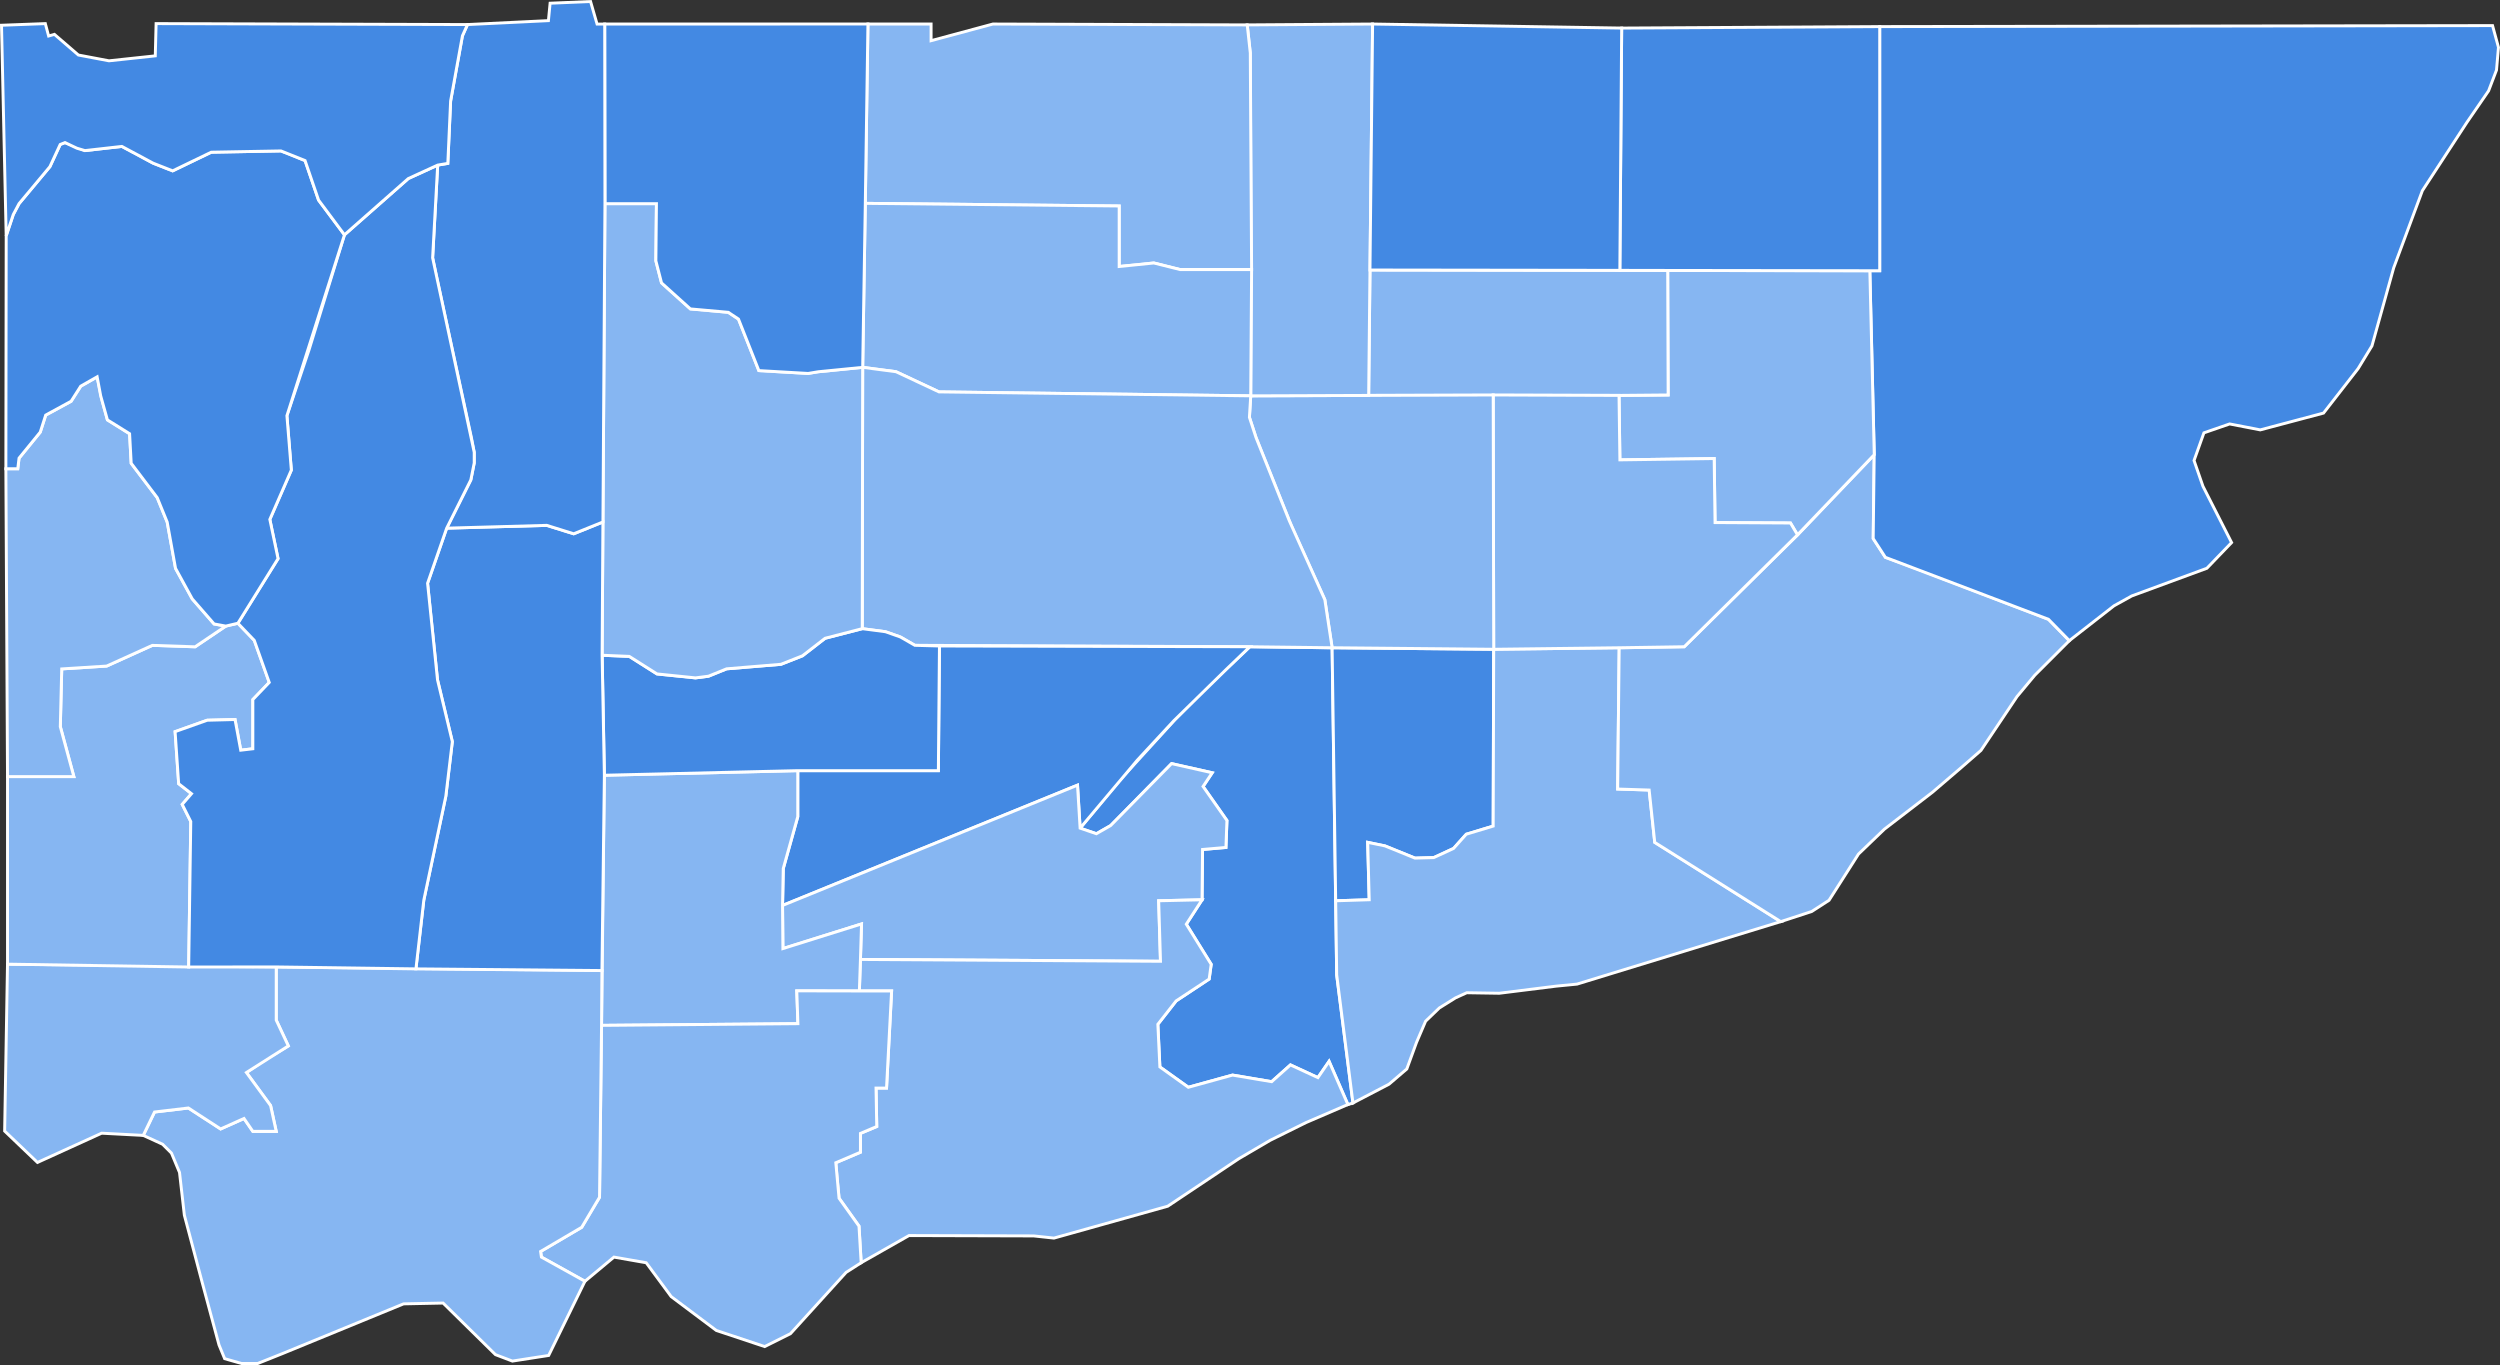 <?xml version="1.0" encoding="UTF-8" standalone="no"?>
<svg
   xmlns:dc="http://purl.org/dc/elements/1.1/"
   xmlns:cc="http://creativecommons.org/ns#"
   xmlns:rdf="http://www.w3.org/1999/02/22-rdf-syntax-ns#"
   xmlns:svg="http://www.w3.org/2000/svg"
   xmlns="http://www.w3.org/2000/svg"
   xmlns:sodipodi="http://sodipodi.sourceforge.net/DTD/sodipodi-0.dtd"
   xmlns:inkscape="http://www.inkscape.org/namespaces/inkscape"
   width="224.213mm"
   height="122.418mm"
   viewBox="0 0 224.213 122.418"
   version="1.1"
   id="svg7198"
   inkscape:version="1.0.1 (c497b03c, 2020-09-10)"
   sodipodi:docname="2020 Election - Bloomington.svg">
  <rect x="0" y="0" width="224.213" height="122.418" fill="#333333" stroke="none"/>
  <defs
     id="defs7192">
    <rect
       x="-95.439"
       y="148.182"
       width="64.387"
       height="15.412"
       id="rect23165-4" />
    <rect
       x="-95.439"
       y="148.182"
       width="64.387"
       height="15.412"
       id="rect7281" />
    <rect
       x="-95.439"
       y="148.182"
       width="64.387"
       height="15.412"
       id="rect23165-4-4" />
    <rect
       x="-95.439"
       y="148.182"
       width="64.387"
       height="15.412"
       id="rect7284" />
    <rect
       x="-95.439"
       y="148.182"
       width="64.387"
       height="15.412"
       id="rect23165-4-4-0" />
    <rect
       x="-95.439"
       y="148.182"
       width="64.387"
       height="15.412"
       id="rect7287" />
    <rect
       x="-95.439"
       y="148.182"
       width="64.387"
       height="15.412"
       id="rect23165-4-4-0-8" />
    <rect
       x="-95.439"
       y="148.182"
       width="64.387"
       height="15.412"
       id="rect7290" />
    <rect
       x="-95.439"
       y="148.182"
       width="64.387"
       height="15.412"
       id="rect23165-4-4-0-8-2" />
    <rect
       x="-95.439"
       y="148.182"
       width="64.387"
       height="15.412"
       id="rect7293" />
    <rect
       x="-95.439"
       y="148.182"
       width="64.387"
       height="15.412"
       id="rect23165-4-4-0-8-8" />
    <rect
       x="-95.439"
       y="148.182"
       width="64.387"
       height="15.412"
       id="rect7296" />
  </defs>
  <sodipodi:namedview
     id="base"
     pagecolor="#ffffff"
     bordercolor="#666666"
     borderopacity="1.0"
     inkscape:pageopacity="0.0"
     inkscape:pageshadow="2"
     inkscape:zoom="0.31863598"
     inkscape:cx="658.79863"
     inkscape:cy="563.64316"
     inkscape:document-units="mm"
     inkscape:current-layer="layer1"
     inkscape:document-rotation="0"
     showgrid="false"
     inkscape:window-width="1252"
     inkscape:window-height="750"
     inkscape:window-x="0"
     inkscape:window-y="47"
     inkscape:window-maximized="0" />
  <g
     inkscape:label="Layer 1"
     inkscape:groupmode="layer"
     id="layer1"
     transform="translate(-8.985,-74.919)">
    <path
       style="fill:#4389e3;fill-opacity:1;stroke:#ffffff;stroke-width:0.265px;stroke-linecap:butt;stroke-linejoin:miter;stroke-opacity:1"
       d="m 130.325,173.843 -0.456,0.137 -1.686,-3.873 -1.002,1.458 -2.461,-1.139 -1.686,1.504 -3.509,-0.592 -3.964,1.094 -2.552,-1.823 -0.182,-3.828 1.64,-2.096 2.962,-1.959 0.182,-1.321 -2.233,-3.6 1.413,-2.187 0.046,-4.511 2.096,-0.182 0.091,-2.415 -2.142,-3.053 0.82,-1.23 -3.645,-0.82 -5.468,5.559 -1.276,0.729 -1.458,-0.501 3.463,-4.192 5.058,-5.559 2.643,-2.689 4.056,-3.828 7.382,0.091 0.41,29.346 z"
       id="path16552" />
    <path
       style="fill:#4389e3;fill-opacity:1;stroke:#ffffff;stroke-width:0.265px;stroke-linecap:butt;stroke-linejoin:miter;stroke-opacity:1"
       d="m 128.776,155.706 3.007,-0.091 -0.137,-5.149 1.549,0.319 2.689,1.094 1.686,-0.046 1.777,-0.82 1.139,-1.276 2.415,-0.729 0.046,-15.858 -14.491,-0.137 z"
       id="path16554" />
    <path
       style="fill:#86b6f2;fill-opacity:1;stroke:#ffffff;stroke-width:0.265px;stroke-linecap:butt;stroke-linejoin:miter;stroke-opacity:1"
       d="m 128.776,155.706 0.091,6.653 1.458,11.483 3.235,-1.686 1.595,-1.367 0.866,-2.37 0.82,-1.914 1.23,-1.185 1.458,-0.911 1.002,-0.456 2.916,0.046 5.104,-0.638 1.868,-0.182 18.273,-5.605 -11.301,-7.109 -0.501,-4.694 -2.825,-0.091 0.137,-12.668 -11.255,0.137 -0.046,15.858 -2.415,0.729 -1.139,1.276 -1.777,0.82 -1.686,0.046 -2.689,-1.094 -1.549,-0.319 0.137,5.149 z"
       id="path16556" />
    <path
       style="fill:#86b6f2;fill-opacity:1;stroke:#ffffff;stroke-width:0.265px;stroke-linecap:butt;stroke-linejoin:miter;stroke-opacity:1"
       d="m 168.693,157.575 2.78,-0.911 1.549,-1.002 2.643,-4.147 2.324,-2.233 4.329,-3.326 2.552,-2.187 1.777,-1.549 3.235,-4.83 1.595,-1.914 3.099,-3.099 -1.868,-1.914 -11.757,-4.511 -2.871,-1.048 -1.094,-1.686 0.091,-7.519 -6.835,7.154 -10.207,10.071 -5.833,0.091 -0.137,12.668 2.825,0.091 0.501,4.694 z"
       id="path16558" />
    <path
       style="fill:#4389e3;fill-opacity:1;stroke:#ffffff;stroke-width:0.265px;stroke-linecap:butt;stroke-linejoin:miter;stroke-opacity:1"
       d="m 194.576,132.375 4.002,-3.122 1.596,-0.887 6.737,-2.482 2.216,-2.305 -2.571,-5.053 -0.798,-2.305 0.887,-2.482 2.305,-0.798 2.748,0.532 5.674,-1.507 3.103,-3.989 1.241,-2.039 1.95,-7.003 2.571,-6.915 3.989,-6.117 1.95,-2.837 0.709,-1.862 0.177,-2.039 -0.532,-1.95 -54.964,0.089 v 21.897 h -0.887 l 0.396,16.497 -0.091,7.519 1.094,1.686 14.627,5.559 z"
       id="path16560" />
    <path
       style="fill:#86b6f2;fill-opacity:1;stroke:#ffffff;stroke-width:0.265px;stroke-linecap:butt;stroke-linejoin:miter;stroke-opacity:1"
       d="m 177.078,115.698 -6.885,7.189 -0.629,-1.062 -6.764,-0.039 -0.079,-5.741 -8.455,0.118 -0.079,-5.781 4.404,-0.039 -0.039,-11.168 18.129,0.027 z"
       id="path16562" />
    <path
       style="fill:#86b6f2;fill-opacity:1;stroke:#ffffff;stroke-width:0.265px;stroke-linecap:butt;stroke-linejoin:miter;stroke-opacity:1"
       d="m 154.188,110.381 -22.454,-2e-5 0.118,-11.247 26.701,0.039 0.039,11.168 z"
       id="path16564" />
    <path
       style="fill:#86b6f2;fill-opacity:1;stroke:#ffffff;stroke-width:0.265px;stroke-linecap:butt;stroke-linejoin:miter;stroke-opacity:1"
       d="m 142.902,110.342 0.045,22.808 11.255,-0.137 5.833,-0.091 10.157,-10.036 -0.629,-1.062 -6.764,-0.039 -0.079,-5.741 -8.455,0.118 -0.079,-5.781 z"
       id="path16566" />
    <path
       style="fill:#86b6f2;fill-opacity:1;stroke:#ffffff;stroke-width:0.265px;stroke-linecap:butt;stroke-linejoin:miter;stroke-opacity:1"
       d="m 142.902,110.342 -11.168,0.039 -10.578,0.039 -0.118,1.927 0.59,1.809 3.185,7.943 2.989,6.606 0.655,4.307 14.491,0.137 z"
       id="path16568" />
    <path
       style="fill:#86b6f2;fill-opacity:1;stroke:#ffffff;stroke-width:0.265px;stroke-linecap:butt;stroke-linejoin:miter;stroke-opacity:1"
       d="m 121.156,110.421 10.578,-0.039 0.118,-11.247 0.236,-22.061 -11.247,0.079 0.275,2.517 0.079,19.976 z"
       id="path16570" />
    <path
       style="fill:#86b6f2;fill-opacity:1;stroke:#ffffff;stroke-width:0.265px;stroke-linecap:butt;stroke-linejoin:miter;stroke-opacity:1"
       d="m 121.235,99.095 h -6.41 l -2.359,-0.59 -3.107,0.315 V 93.394 L 86.591,93.158 86.826,77.074 h 5.663 v 1.494 l 5.545,-1.494 22.808,0.079 0.275,2.517 z"
       id="path16572" />
    <path
       style="fill:#86b6f2;fill-opacity:1;stroke:#ffffff;stroke-width:0.265px;stroke-linecap:butt;stroke-linejoin:miter;stroke-opacity:1"
       d="m 121.235,99.095 -0.079,11.325 -27.959,-0.354 -3.854,-1.809 -2.989,-0.393 0.236,-14.707 22.768,0.236 v 5.427 l 3.107,-0.315 2.359,0.59 z"
       id="path16574" />
    <path
       style="fill:#86b6f2;fill-opacity:1;stroke:#ffffff;stroke-width:0.265px;stroke-linecap:butt;stroke-linejoin:miter;stroke-opacity:1"
       d="m 128.457,133.013 -7.382,-0.091 -30.04,-0.127 -1.298,-0.747 -1.337,-0.472 -2.084,-0.275 0.039,-23.437 2.989,0.393 3.854,1.809 27.959,0.354 -0.118,1.927 0.59,1.809 2.989,7.472 3.185,7.078 z"
       id="path16587" />
    <path
       style="fill:#4389e3;fill-opacity:1;stroke:#ffffff;stroke-width:0.265px;stroke-linecap:butt;stroke-linejoin:miter;stroke-opacity:1"
       d="m 121.075,132.922 -2.096,2.013 -4.712,4.615 -3.282,3.542 -5.129,6.097 -0.233,-3.855 -26.454,10.79 0.065,-3.315 1.3,-4.647 v -4.127 h 12.61 l 0.098,-11.18 z"
       id="path16589" />
    <path
       style="fill:#86b6f2;fill-opacity:1;stroke:#ffffff;stroke-width:0.265px;stroke-linecap:butt;stroke-linejoin:miter;stroke-opacity:1"
       d="m 79.167,156.125 0.033,3.867 7.052,-2.21 -0.098,3.185 26.909,0.162 -0.163,-5.427 3.89,-0.087 0.046,-4.511 2.096,-0.182 0.091,-2.415 -2.142,-3.053 0.82,-1.23 -3.645,-0.82 -5.468,5.559 -1.276,0.729 -1.458,-0.501 -0.233,-3.855 z"
       id="path16591" />
    <path
       style="fill:#86b6f2;fill-opacity:1;stroke:#ffffff;stroke-width:0.265px;stroke-linecap:butt;stroke-linejoin:miter;stroke-opacity:1"
       d="m 86.155,160.967 -0.097,2.827 h 2.892 l -0.455,8.71 h -0.942 l 0.065,3.445 -1.462,0.617 v 1.69 l -2.21,0.942 0.13,1.56 0.162,1.625 1.787,2.502 0.195,3.282 4.29,-2.437 11.18,0.033 1.82,0.195 10.205,-2.86 6.37,-4.257 2.827,-1.657 3.217,-1.592 3.741,-1.612 -1.686,-3.873 -1.002,1.458 -2.461,-1.139 -1.686,1.504 -3.509,-0.592 -3.964,1.094 -2.552,-1.823 -0.182,-3.828 1.64,-2.096 2.962,-1.959 0.182,-1.321 -2.233,-3.6 1.413,-2.187 -3.89,0.087 0.163,5.427 z"
       id="path16593"
       sodipodi:nodetypes="ccccccccccccccccccccccccccccccccccccc" />
    <path
       style="fill:#86b6f2;fill-opacity:1;stroke:#ffffff;stroke-width:0.265px;stroke-linecap:butt;stroke-linejoin:miter;stroke-opacity:1"
       d="m 86.057,163.795 -5.612,-0.011 0.102,2.944 -17.612,0.152 0.254,-22.433 17.343,-0.411 v 4.127 l -1.3,4.647 -0.065,3.315 0.033,3.867 7.052,-2.21 -0.098,3.185 z"
       id="path16595" />
    <path
       style="fill:#4389e3;fill-opacity:1;stroke:#ffffff;stroke-width:0.265px;stroke-linecap:butt;stroke-linejoin:miter;stroke-opacity:1"
       d="m 80.532,144.035 h 12.61 l 0.098,-11.18 -2.205,-0.06 -1.298,-0.747 -1.337,-0.472 -2.084,-0.275 -3.332,0.863 -2.03,1.573 -1.929,0.761 -4.872,0.406 -1.624,0.66 -1.167,0.152 -3.451,-0.355 -2.487,-1.573 -2.436,-0.102 0.203,10.76 z"
       id="path16597" />
    <path
       style="fill:#86b6f2;fill-opacity:1;stroke:#ffffff;stroke-width:0.265px;stroke-linecap:butt;stroke-linejoin:miter;stroke-opacity:1"
       d="m 86.315,131.301 0.039,-23.437 -3.98,0.394 -0.914,0.152 -4.416,-0.254 -1.827,-4.619 -0.914,-0.609 -3.401,-0.305 -2.588,-2.335 -0.508,-1.979 0.051,-5.126 H 63.24 l -0.254,40.502 2.436,0.102 2.487,1.573 3.451,0.355 1.167,-0.152 1.624,-0.66 4.872,-0.406 1.929,-0.761 2.03,-1.573 z"
       id="path16599" />
    <path
       style="fill:#4389e3;fill-opacity:1;stroke:#ffffff;stroke-width:0.265px;stroke-linecap:butt;stroke-linejoin:miter;stroke-opacity:1"
       d="m 86.355,107.865 -3.98,0.394 -0.914,0.152 -4.416,-0.254 -1.827,-4.619 -0.914,-0.609 -3.401,-0.305 -2.588,-2.335 -0.508,-1.979 0.051,-5.126 h -4.619 l -0.022,-16.109 23.609,-0.002 -0.236,16.083 z"
       id="path16612" />
    <path
       style="fill:#4389e3;fill-opacity:1;stroke:#ffffff;stroke-width:0.265px;stroke-linecap:butt;stroke-linejoin:miter;stroke-opacity:1"
       d="m 177.568,77.304 -23.143,0.133 -0.164,21.729 4.291,0.008 19.016,0.026 z"
       id="path16614" />
    <path
       style="fill:#4389e3;fill-opacity:1;stroke:#ffffff;stroke-width:0.265px;stroke-linecap:butt;stroke-linejoin:miter;stroke-opacity:1"
       d="m 154.425,77.437 -22.338,-0.363 -0.236,22.061 22.41,0.031 z"
       id="path16616" />
    <path
       style="fill:#86b6f2;fill-opacity:1;stroke:#ffffff;stroke-width:0.265px;stroke-linecap:butt;stroke-linejoin:miter;stroke-opacity:1"
       d="m 62.935,166.88 -0.181,15.414 -1.598,2.694 -3.687,2.169 0.072,0.506 3.904,2.169 2.602,-2.169 2.892,0.506 2.241,3.036 4.048,3.036 4.337,1.446 2.313,-1.157 4.988,-5.494 1.352,-0.868 -0.195,-3.282 -1.787,-2.502 -0.292,-3.185 2.21,-0.942 v -1.69 l 1.462,-0.617 -0.065,-3.445 h 0.942 l 0.455,-8.71 h -2.892 l -5.612,-0.011 0.102,2.944 z"
       id="path16618" />
    <path
       style="fill:#86b6f2;fill-opacity:1;stroke:#ffffff;stroke-width:0.265px;stroke-linecap:butt;stroke-linejoin:miter;stroke-opacity:1"
       d="m 62.935,166.88 -0.181,15.414 -1.598,2.694 -3.687,2.169 0.072,0.506 3.904,2.169 -3.253,6.651 -3.253,0.506 -1.518,-0.578 -4.699,-4.627 -3.542,0.072 -10.916,4.482 -2.169,0.867 H 30.651 l -1.518,-0.434 -0.506,-1.229 -1.518,-5.639 -1.59,-6 -0.434,-3.831 -0.723,-1.735 -0.795,-0.795 -1.735,-0.795 1.012,-2.096 3.036,-0.361 2.892,1.88 2.096,-0.94 0.795,1.157 h 2.096 l -0.506,-2.313 -2.169,-2.964 1.59,-1.084 2.169,-1.301 -1.084,-2.313 v -4.771 l 29.21,0.324 z"
       id="path16620"
       sodipodi:nodetypes="cccccccccccccccccccccccccccccccccccc" />
    <path
       style="fill:#4389e3;fill-opacity:1;stroke:#ffffff;stroke-width:0.265px;stroke-linecap:butt;stroke-linejoin:miter;stroke-opacity:1"
       d="m 62.969,161.963 -16.683,-0.15 0.706,-6.162 1.976,-9.327 0.583,-4.89 -1.328,-5.538 -0.892,-8.668 1.714,-4.94 8.972,-0.252 2.42,0.756 2.621,-1.059 -0.073,11.955 0.203,10.76 z"
       id="path16622" />
    <path
       style="fill:#4389e3;fill-opacity:1;stroke:#ffffff;stroke-width:0.265px;stroke-linecap:butt;stroke-linejoin:miter;stroke-opacity:1"
       d="m 63.059,121.732 -2.621,1.059 -2.42,-0.756 -8.972,0.252 2.167,-4.335 0.302,-1.512 v -0.958 l -0.252,-1.311 -3.176,-14.668 -0.302,-1.462 0.454,-8.317 0.907,-0.151 0.252,-5.595 1.059,-5.847 0.454,-1.008 7.259,-0.353 0.151,-1.563 3.629,-0.151 0.583,2.02 h 0.685 l 0.022,16.109 z"
       id="path16624"
       sodipodi:nodetypes="ccccccccccccccccccccccc" />
    <path
       style="fill:#86b6f2;fill-opacity:1;stroke:#ffffff;stroke-width:0.265px;stroke-linecap:butt;stroke-linejoin:miter;stroke-opacity:1"
       d="m 21.831,176.747 -3.729,-0.197 -5.757,2.623 -2.943,-2.815 0.256,-14.968 24.1,0.249 v 4.771 l 1.084,2.313 -3.759,2.386 2.169,2.964 0.506,2.313 H 31.663 l -0.795,-1.157 -2.096,0.94 -2.892,-1.88 -3.036,0.361 z"
       id="path16626" />
    <path
       style="fill:#86b6f2;fill-opacity:1;stroke:#ffffff;stroke-width:0.265px;stroke-linecap:butt;stroke-linejoin:miter;stroke-opacity:1"
       d="m 25.907,161.646 0.192,-13.049 -0.768,-1.535 0.832,-0.96 -1.151,-0.896 -0.32,-4.67 2.879,-1.023 2.495,-0.064 0.512,2.751 1.087,-0.128 v -4.414 l 1.471,-1.535 -1.343,-3.774 -1.471,-1.535 -1.087,0.256 -2.751,1.855 -3.838,-0.128 -4.094,1.855 -4.03,0.256 -0.128,5.181 1.215,4.478 H 9.659 v 16.823 z"
       id="path16628" />
    <path
       style="fill:#4389e3;fill-opacity:1;stroke:#ffffff;stroke-width:0.265px;stroke-linecap:butt;stroke-linejoin:miter;stroke-opacity:1"
       d="m 25.907,161.646 7.852,-0.007 12.528,0.174 0.706,-6.162 1.976,-9.327 0.583,-4.89 -1.328,-5.538 -0.892,-8.668 1.714,-4.94 2.167,-4.335 0.302,-1.512 v -0.958 l -3.73,-17.441 0.454,-8.317 -2.633,1.206 -5.729,5.048 -3.177,10.324 -1.985,5.899 0.397,4.878 -1.929,4.425 0.737,3.517 -3.601,5.793 1.471,1.535 1.343,3.774 -1.471,1.535 v 4.414 l -1.087,0.128 -0.512,-2.751 -2.495,0.064 -2.879,1.023 0.32,4.67 1.151,0.896 -0.832,0.96 0.768,1.535 z"
       id="path16630" />
    <path
       style="fill:#86b6f2;fill-opacity:1;stroke:#ffffff;stroke-width:0.265px;stroke-linecap:butt;stroke-linejoin:miter;stroke-opacity:1"
       d="m 29.233,131.07 -1.045,-0.188 -1.96,-2.248 -1.499,-2.738 -0.749,-4.15 -0.893,-2.19 -2.335,-3.084 -0.144,-2.652 -1.989,-1.239 -0.519,-1.902 -0.404,-1.96 -1.47,0.836 -0.865,1.355 -2.277,1.239 -0.49,1.528 -1.902,2.335 -0.115,0.951 H 9.511 l 0.148,27.607 h 5.949 l -1.215,-4.478 0.128,-5.181 4.03,-0.256 4.094,-1.855 3.838,0.128 z"
       id="path16632" />
    <path
       style="fill:#4389e3;fill-opacity:1;stroke:#ffffff;stroke-width:0.265px;stroke-linecap:butt;stroke-linejoin:miter;stroke-opacity:1"
       d="m 29.233,131.07 1.087,-0.256 3.601,-5.793 -0.737,-3.517 1.929,-4.425 -0.397,-4.878 5.162,-16.223 -2.322,-3.114 -1.211,-3.545 -2.162,-0.865 -6.254,0.115 -3.459,1.672 -1.758,-0.692 -2.796,-1.499 -3.315,0.375 -1.787,-0.721 -0.432,0.173 -0.922,1.989 -2.767,3.315 -0.519,0.98 -0.634,1.902 -0.029,20.896 h 1.066 l 0.115,-0.951 1.902,-2.335 0.49,-1.528 2.277,-1.239 0.865,-1.355 1.47,-0.836 0.317,1.7 0.605,2.162 1.989,1.239 0.144,2.652 2.335,3.084 0.893,2.19 0.749,4.15 1.499,2.738 1.96,2.248 z"
       id="path16634" />
    <path
       style="fill:#4389e3;fill-opacity:1;stroke:#ffffff;stroke-width:0.265px;stroke-linecap:butt;stroke-linejoin:miter;stroke-opacity:1"
       d="m 50.911,77.122 -27.926,-0.086 -0.074,2.892 -4.152,0.445 -2.743,-0.519 -2.15,-1.854 -0.519,0.148 -0.297,-1.112 -3.93,0.148 0.42,18.88 0.634,-1.902 0.519,-0.98 2.767,-3.315 0.922,-1.989 0.432,-0.173 1.066,0.506 0.721,0.214 3.315,-0.375 2.796,1.499 1.758,0.692 3.459,-1.672 6.254,-0.115 2.162,0.865 1.211,3.545 2.322,3.114 5.729,-5.048 2.633,-1.206 0.907,-0.152 0.252,-5.595 1.059,-5.847 z"
       id="path16636" />
  </g>
</svg>
